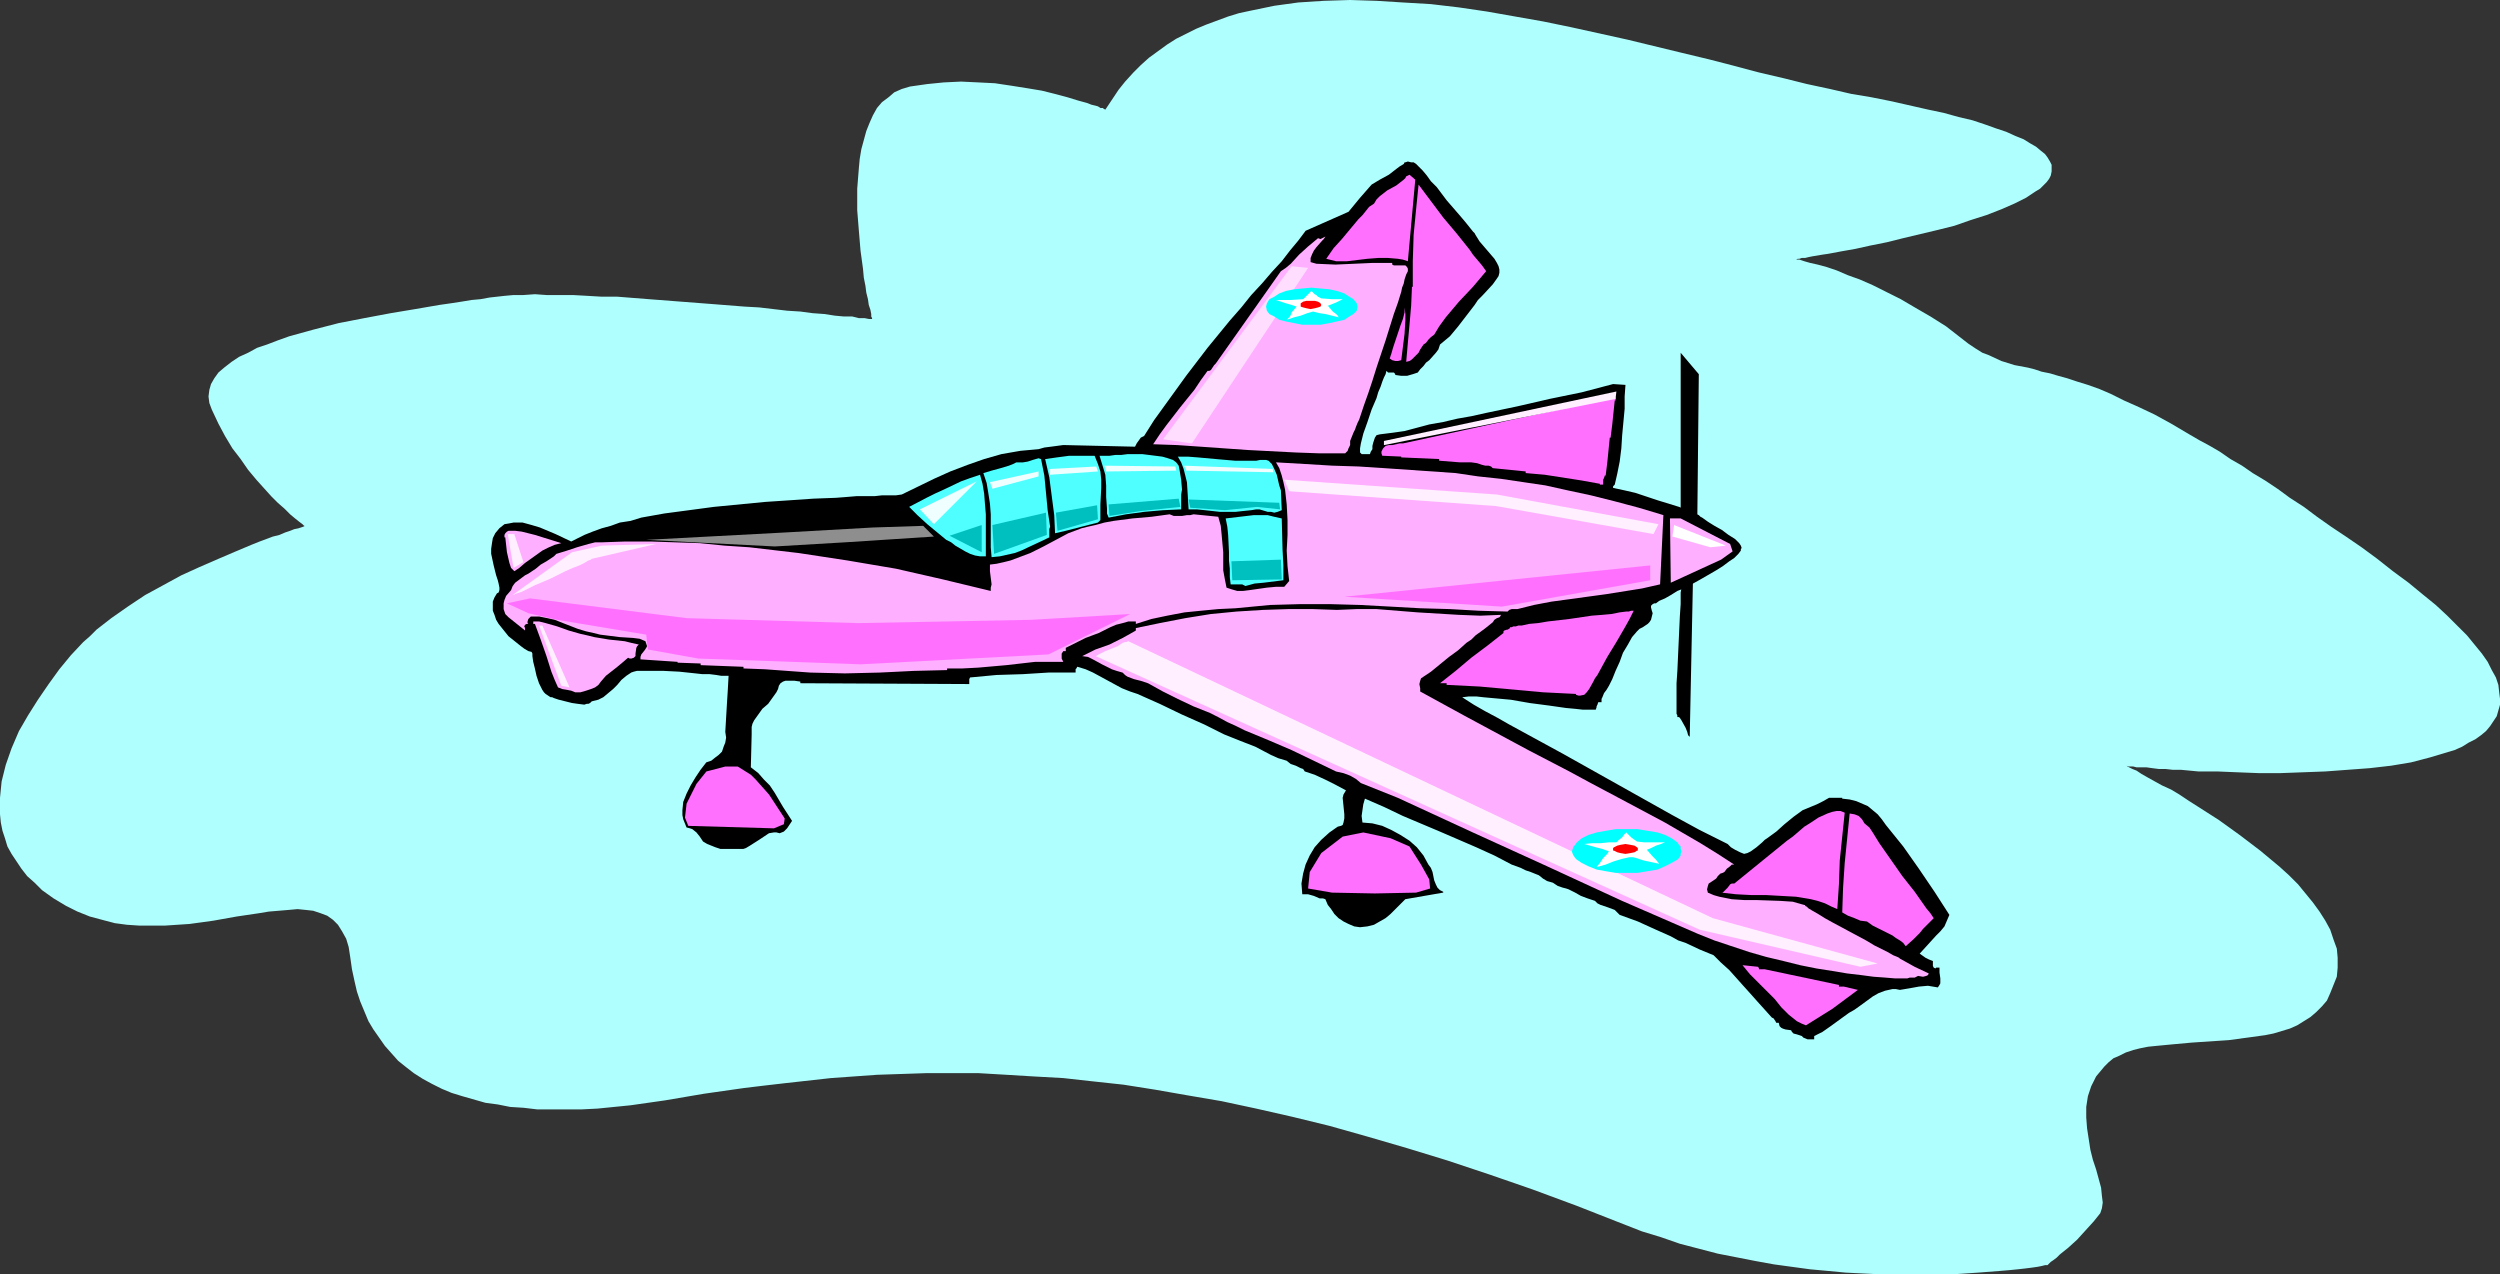 <?xml version="1.0" encoding="UTF-8" standalone="no"?>
<svg
   version="1.0"
   width="129.681mm"
   height="66.098mm"
   id="svg57"
   sodipodi:docname="Plane 217.wmf"
   xmlns:inkscape="http://www.inkscape.org/namespaces/inkscape"
   xmlns:sodipodi="http://sodipodi.sourceforge.net/DTD/sodipodi-0.dtd"
   xmlns="http://www.w3.org/2000/svg"
   xmlns:svg="http://www.w3.org/2000/svg">
  <rect width="100%" height="100%" fill="#333333" stroke="none"/>
  <sodipodi:namedview
     id="namedview57"
     pagecolor="#ffffff"
     bordercolor="#000000"
     borderopacity="0.25"
     inkscape:showpageshadow="2"
     inkscape:pageopacity="0.0"
     inkscape:pagecheckerboard="0"
     inkscape:deskcolor="#d1d1d1"
     inkscape:document-units="mm" />
  <defs
     id="defs1">
    <pattern
       id="WMFhbasepattern"
       patternUnits="userSpaceOnUse"
       width="6"
       height="6"
       x="0"
       y="0" />
  </defs>
  <path
     style="fill:#afffff;fill-opacity:1;fill-rule:evenodd;stroke:none"
     d="m 170.973,62.535 h -0.162 -0.485 l -0.808,-0.162 h -1.131 l -1.293,-0.323 h -1.616 l -1.778,-0.162 -2.101,-0.323 -2.262,-0.162 -2.424,-0.323 -2.586,-0.162 -2.747,-0.323 -2.747,-0.323 -2.909,-0.162 -6.141,-0.485 -12.605,-0.97 -6.141,-0.485 h -3.07 l -2.747,-0.162 -2.909,-0.162 h -2.586 -2.586 l -2.262,-0.162 -2.262,0.162 h -1.939 l -1.778,0.162 -1.454,0.162 -1.454,0.162 -1.778,0.323 -1.778,0.162 -1.939,0.323 -2.101,0.323 -2.262,0.323 -4.686,0.808 -4.848,0.808 -5.171,0.97 -5.01,0.97 -5.01,1.293 -4.686,1.293 -2.262,0.808 -2.101,0.808 -1.939,0.646 -1.778,0.97 -1.778,0.808 -1.454,0.97 -1.454,1.131 -1.131,0.97 -0.808,1.131 -0.646,1.131 -0.323,1.131 -0.162,1.293 0.162,1.293 0.485,1.293 1.293,2.747 1.293,2.424 1.454,2.424 1.616,2.101 1.454,2.101 1.616,1.939 1.454,1.616 1.454,1.616 1.293,1.293 1.293,1.131 1.131,1.131 0.97,0.808 0.808,0.646 0.646,0.485 0.323,0.323 h 0.162 v 0 l -0.323,0.162 -0.485,0.162 -0.485,0.162 -0.808,0.162 -0.808,0.323 -0.97,0.323 -1.131,0.485 -1.293,0.323 -1.293,0.485 -1.293,0.485 -1.616,0.646 -3.07,1.293 -3.394,1.454 -3.717,1.616 -3.555,1.616 -3.555,1.939 -3.555,1.939 -3.394,2.262 -3.232,2.262 -2.909,2.262 -1.293,1.293 -1.293,1.131 -2.424,2.585 -2.262,2.747 -2.101,2.909 -2.101,3.07 -1.939,3.07 -1.778,3.07 -1.454,3.393 -1.131,3.232 -0.808,3.232 -0.162,1.616 L 0,156.419 v 1.616 1.616 l 0.162,1.616 0.323,1.616 0.485,1.454 0.485,1.616 0.808,1.454 0.97,1.454 0.97,1.454 1.131,1.454 1.454,1.293 1.454,1.454 2.262,1.616 2.424,1.454 2.262,1.131 2.424,0.97 2.424,0.646 2.424,0.646 2.424,0.323 2.424,0.162 h 2.586 2.424 l 4.848,-0.323 4.686,-0.646 4.525,-0.808 4.363,-0.646 1.939,-0.323 1.939,-0.162 1.939,-0.162 1.778,-0.162 1.616,0.162 1.454,0.162 1.454,0.485 1.293,0.485 1.131,0.808 0.97,0.97 0.808,1.293 0.808,1.454 0.485,1.616 0.323,2.101 0.323,2.262 0.485,2.262 0.485,2.101 0.646,1.939 0.808,1.939 0.808,1.939 0.97,1.616 1.131,1.616 1.131,1.616 1.293,1.454 1.293,1.454 1.616,1.293 1.454,1.131 1.778,1.131 1.778,0.97 1.939,0.97 1.939,0.808 2.101,0.646 2.262,0.646 2.262,0.646 2.424,0.323 2.424,0.485 2.586,0.162 2.747,0.323 h 2.747 2.909 2.909 l 3.232,-0.162 3.232,-0.323 3.232,-0.323 3.394,-0.485 3.394,-0.485 7.595,-1.293 7.918,-1.131 4.04,-0.485 4.202,-0.485 4.363,-0.485 4.363,-0.485 4.525,-0.323 4.525,-0.323 4.848,-0.162 4.848,-0.162 h 5.01 5.171 l 5.494,0.323 5.333,0.323 5.818,0.323 5.818,0.646 5.979,0.646 6.141,0.97 6.464,1.131 6.626,1.131 6.787,1.454 7.11,1.616 7.272,1.777 7.434,2.101 7.757,2.262 7.918,2.424 8.242,2.747 8.403,2.909 8.726,3.232 4.525,1.778 4.525,1.777 3.717,1.454 3.717,1.131 3.717,1.293 3.717,0.97 3.717,0.97 7.434,1.454 3.555,0.646 3.555,0.485 3.555,0.485 3.555,0.323 3.394,0.323 3.232,0.162 3.394,0.162 h 3.07 5.979 2.747 2.747 l 2.424,-0.162 2.424,-0.162 2.101,-0.162 2.101,-0.162 1.939,-0.162 1.616,-0.162 1.454,-0.162 1.293,-0.162 1.131,-0.162 0.808,-0.162 0.646,-0.162 h 0.323 0.162 v 0 l 0.323,-0.323 0.323,-0.323 0.485,-0.323 0.646,-0.485 0.646,-0.646 1.616,-1.293 1.778,-1.616 1.616,-1.778 1.616,-1.777 0.646,-0.808 0.646,-0.808 0.162,-0.485 0.162,-0.485 0.162,-1.131 -0.162,-1.293 -0.162,-1.616 -0.485,-1.778 -0.485,-1.777 -0.646,-1.939 -0.485,-1.939 -0.323,-2.101 -0.323,-2.101 -0.162,-2.101 v -2.101 l 0.323,-2.101 0.646,-1.939 0.485,-0.97 0.485,-0.97 0.808,-0.97 0.808,-0.97 0.808,-0.808 0.97,-0.808 1.131,-0.485 1.293,-0.646 1.454,-0.485 1.293,-0.323 1.616,-0.323 1.616,-0.162 3.394,-0.323 3.555,-0.323 7.272,-0.485 3.555,-0.485 3.555,-0.485 1.616,-0.323 1.616,-0.485 1.616,-0.485 1.454,-0.646 1.293,-0.808 1.293,-0.808 1.131,-0.97 1.131,-1.131 0.97,-1.131 0.646,-1.454 0.646,-1.616 0.646,-1.616 0.162,-1.777 v -1.939 l -0.162,-1.777 -0.646,-1.777 -0.646,-1.939 -0.97,-1.777 -1.131,-1.778 -1.293,-1.777 -1.454,-1.777 -1.454,-1.778 -1.778,-1.777 -1.778,-1.616 -3.878,-3.232 -4.04,-3.07 -4.04,-2.909 -4.04,-2.585 -1.778,-1.131 -1.939,-1.293 -1.616,-0.97 -1.778,-0.808 -1.454,-0.808 -1.454,-0.808 -1.131,-0.646 -0.97,-0.646 -0.808,-0.323 -0.646,-0.323 -0.323,-0.162 -0.162,-0.162 v 0 l 0.323,0.162 h 0.485 0.485 l 0.646,0.162 h 0.97 0.97 l 1.131,0.162 1.293,0.162 h 1.293 l 1.454,0.162 h 1.616 l 3.394,0.323 h 3.717 l 3.878,0.162 4.202,0.162 h 4.363 l 4.363,-0.162 4.363,-0.162 4.363,-0.323 4.363,-0.323 4.202,-0.485 3.878,-0.646 3.717,-0.97 1.616,-0.485 1.616,-0.485 1.616,-0.485 1.454,-0.646 1.293,-0.808 1.293,-0.646 1.131,-0.808 0.97,-0.808 0.808,-0.97 0.646,-0.97 0.646,-0.97 0.323,-1.131 0.323,-1.131 v -1.131 l -0.162,-1.293 -0.162,-1.454 -0.485,-1.454 -0.808,-1.454 -0.808,-1.616 -1.131,-1.616 -1.454,-1.777 -1.454,-1.778 -1.778,-1.777 -2.101,-2.101 -2.262,-2.101 -2.586,-2.101 -2.747,-2.262 -3.07,-2.262 -3.07,-2.424 -3.07,-2.262 -3.07,-2.101 -2.909,-1.939 -2.747,-1.939 -2.586,-1.939 -2.747,-1.777 -2.424,-1.777 -2.424,-1.616 -2.424,-1.454 -2.101,-1.454 -2.262,-1.293 -2.101,-1.454 -1.939,-1.131 -2.101,-1.131 -1.939,-1.131 -3.555,-2.101 -3.232,-1.777 -3.07,-1.454 -2.909,-1.293 -2.586,-1.293 -2.262,-0.97 -2.262,-0.808 -2.101,-0.646 -1.939,-0.646 -1.778,-0.485 -1.616,-0.485 -1.616,-0.323 -1.454,-0.485 -1.293,-0.323 -2.586,-0.485 -2.586,-0.808 -2.424,-1.131 -1.293,-0.485 -1.293,-0.808 -1.454,-0.97 -1.454,-1.131 -2.909,-2.262 -3.07,-1.939 -3.07,-1.777 -2.747,-1.616 -2.909,-1.454 -2.586,-1.293 -2.586,-1.131 -2.262,-0.808 -2.262,-0.97 -1.939,-0.646 -1.778,-0.485 -1.454,-0.323 -1.131,-0.323 -0.97,-0.323 h -0.485 -0.162 v 0 0 l 0.323,-0.162 h 0.323 l 0.485,-0.162 h 0.646 l 0.646,-0.162 0.808,-0.162 0.97,-0.162 0.97,-0.162 1.131,-0.162 2.586,-0.485 2.747,-0.485 2.909,-0.646 3.232,-0.646 3.232,-0.808 6.787,-1.616 3.232,-0.808 3.232,-1.131 3.07,-0.97 2.909,-1.131 2.586,-1.131 2.262,-1.131 0.97,-0.646 0.97,-0.646 0.808,-0.485 0.646,-0.646 0.646,-0.646 0.485,-0.646 0.323,-0.646 0.162,-0.808 v -0.646 -0.646 l -0.323,-0.646 -0.485,-0.808 -0.485,-0.646 -0.808,-0.646 -0.97,-0.808 -1.131,-0.646 -1.293,-0.808 -1.616,-0.646 -1.778,-0.808 -1.939,-0.646 -2.262,-0.808 -2.424,-0.808 -2.747,-0.646 -2.909,-0.808 -3.07,-0.646 -3.555,-0.808 -3.555,-0.808 -4.04,-0.808 -3.878,-0.646 -4.202,-0.97 -4.525,-0.97 -4.525,-1.131 -4.848,-1.131 -2.424,-0.646 -2.424,-0.646 -5.01,-1.293 L 329.664,10.342 318.998,7.756 308.009,5.332 302.515,4.201 297.02,3.232 291.526,2.262 286.032,1.454 280.537,0.808 275.043,0.485 269.872,0.162 264.7,0 l -5.171,0.162 -5.01,0.323 -4.686,0.646 -4.686,0.97 -2.262,0.485 -2.101,0.646 -4.363,1.616 -1.939,0.808 -1.939,0.97 -1.939,0.97 -1.778,1.131 -1.778,1.293 -1.778,1.293 -1.616,1.454 -1.454,1.454 -1.616,1.777 -1.293,1.616 -1.293,1.939 -1.293,1.939 v 0 l -0.323,-0.162 -0.162,-0.162 h -0.485 l -0.485,-0.323 -0.646,-0.162 -0.646,-0.162 -0.808,-0.323 -1.778,-0.485 -2.101,-0.646 -2.424,-0.646 -2.586,-0.646 -2.909,-0.485 -3.07,-0.485 -3.232,-0.485 -3.232,-0.162 -3.394,-0.162 -3.394,0.162 -3.232,0.323 -3.394,0.485 -1.616,0.485 -1.454,0.646 -1.131,0.97 -1.293,0.97 -0.97,1.131 -0.808,1.454 -0.646,1.454 -0.646,1.616 -0.485,1.777 -0.485,1.777 -0.323,1.939 -0.162,1.777 -0.323,4.04 v 4.201 l 0.323,4.04 0.323,3.878 0.485,3.555 0.162,1.777 0.323,1.616 0.162,1.293 0.323,1.293 0.162,1.131 0.323,0.97 0.162,0.808 v 0.485 l 0.162,0.323 z"
     id="path1" />
  <path
     style="fill:#000000;fill-opacity:1;fill-rule:evenodd;stroke:none"
     d="m 98.899,102.771 0.97,-0.162 0.808,-0.162 h 1.778 l 1.778,0.485 1.616,0.485 3.07,1.293 3.07,1.454 1.293,-0.646 1.293,-0.646 1.616,-0.646 1.778,-0.646 1.778,-0.485 1.778,-0.646 2.101,-0.323 2.101,-0.646 4.525,-0.808 4.848,-0.646 4.848,-0.646 5.01,-0.485 5.01,-0.485 4.848,-0.323 4.686,-0.323 4.363,-0.162 2.101,-0.162 1.939,-0.162 h 1.778 1.778 l 1.454,-0.162 h 1.454 1.293 l 1.131,-0.162 6.302,-3.07 3.232,-1.454 3.394,-1.293 3.232,-1.131 3.394,-0.97 3.717,-0.646 3.555,-0.323 1.131,-0.323 1.293,-0.162 2.424,-0.323 14.059,0.323 0.323,-0.646 0.808,-1.131 0.646,-0.323 1.939,-3.07 2.101,-2.909 4.202,-5.817 4.202,-5.494 4.363,-5.332 2.262,-2.585 1.939,-2.424 2.101,-2.262 1.939,-2.262 1.939,-2.101 1.616,-2.101 1.616,-1.939 1.454,-1.939 8.403,-3.717 2.262,-2.747 2.262,-2.585 1.616,-0.97 1.778,-0.97 1.454,-1.131 0.646,-0.485 0.808,-0.485 0.162,-0.323 h 0.162 l 0.485,-0.162 0.646,0.162 h 0.485 l 0.485,0.323 0.485,0.485 0.808,0.808 0.808,0.97 0.808,1.131 1.131,1.131 1.939,2.585 2.101,2.424 0.97,1.131 0.808,0.97 0.646,0.808 0.646,0.808 0.162,0.162 0.162,0.162 0.162,0.323 0.808,1.293 0.97,1.131 1.939,2.262 0.485,0.808 0.323,0.646 0.162,0.646 v 0.646 l -0.162,0.646 -0.323,0.485 -0.808,1.131 -1.939,2.101 -0.97,0.97 -0.646,0.97 -1.616,2.101 -1.616,2.101 -1.616,1.939 -0.97,0.808 -0.97,0.808 -0.323,0.97 -0.485,0.646 -1.293,1.454 -0.646,0.485 -0.485,0.646 -0.646,0.646 -0.485,0.646 -0.97,0.323 -1.131,0.323 h -1.131 l -1.131,-0.162 -0.162,-0.323 -0.162,-0.162 h -0.646 -0.485 l -0.162,-0.162 -0.162,-0.162 -0.162,0.646 -0.323,0.646 -0.323,0.808 -0.323,0.97 -0.485,1.131 -0.323,1.131 -0.97,2.262 -0.808,2.424 -0.808,2.262 -0.485,1.939 -0.162,0.97 v 0.808 l 0.162,0.162 0.162,0.162 h 0.485 0.485 0.646 l 0.162,-0.485 0.323,-0.485 v -0.646 l 0.162,-0.646 0.162,-0.485 0.162,-0.485 0.323,-0.485 0.646,-0.162 1.293,-0.162 1.293,-0.162 2.262,-0.323 2.424,-0.646 2.424,-0.646 2.747,-0.485 2.747,-0.646 2.747,-0.485 2.909,-0.646 6.141,-1.293 6.302,-1.454 6.302,-1.293 6.141,-1.616 2.424,0.162 -0.162,2.262 v 2.424 l -0.485,5.171 -0.162,2.585 -0.323,2.585 -0.485,2.424 -0.485,2.101 -0.162,0.162 -0.162,0.162 v 0.323 l 2.262,0.485 2.101,0.485 4.363,1.454 4.202,1.293 1.939,0.808 1.939,0.808 0.323,0.323 0.323,0.162 1.131,0.808 1.293,0.808 1.454,0.808 1.293,0.97 1.293,0.808 0.808,0.808 0.323,0.485 0.162,0.485 -0.162,0.162 v 0.323 l -0.485,0.646 -0.808,0.808 -0.97,0.646 -1.293,0.97 -1.293,0.808 -3.07,1.777 -2.909,1.616 -1.616,0.646 -1.293,0.808 -1.131,0.646 -1.131,0.485 -0.646,0.485 h -0.323 l -0.323,0.162 -0.323,0.323 v 0.323 l 0.162,0.646 0.162,0.485 -0.162,0.646 -0.162,0.646 -0.323,0.485 -0.323,0.323 -0.485,0.323 -0.485,0.323 -0.646,0.323 -0.485,0.485 -0.97,1.131 -0.808,1.454 -0.97,1.616 -0.646,1.777 -0.808,1.778 -0.646,1.616 -0.646,1.293 -0.485,0.808 -0.485,0.646 -0.323,0.808 -0.162,0.323 v 0.646 h -0.323 -0.323 l -0.162,0.485 -0.162,0.323 v 0.162 l -0.162,0.485 h -1.131 -1.454 l -1.454,-0.162 -1.778,-0.162 -3.394,-0.485 -3.717,-0.485 -3.717,-0.646 -3.555,-0.323 -1.778,-0.162 -1.454,-0.162 h -1.454 l -1.293,0.162 2.262,1.454 2.262,1.293 2.424,1.293 2.262,1.293 10.666,5.817 10.666,5.979 10.666,5.979 5.333,2.909 5.494,2.747 0.646,0.646 0.808,0.485 0.97,0.485 0.808,0.323 0.646,-0.162 0.646,-0.323 1.131,-0.808 1.131,-0.97 0.485,-0.485 0.485,-0.323 1.778,-1.293 1.616,-1.454 1.778,-1.454 1.778,-1.293 2.747,-1.131 1.293,-0.646 1.131,-0.646 h 2.586 v 0.162 l 1.454,0.162 1.293,0.323 1.131,0.485 1.131,0.485 0.97,0.808 0.97,0.808 0.808,0.97 0.808,1.131 3.394,4.201 3.07,4.363 3.07,4.525 2.909,4.525 -0.485,1.131 -0.485,1.131 -0.808,0.97 -0.808,0.808 -1.616,1.778 -1.616,1.777 1.131,0.808 0.646,0.323 0.808,0.323 v 0.485 0.485 l 0.162,0.323 0.323,0.162 0.162,-0.162 h 0.646 v 0.97 l 0.162,1.131 v 0.97 l -0.162,0.323 -0.323,0.485 -0.97,-0.162 -0.97,-0.162 -1.778,0.162 -1.778,0.323 -1.939,0.323 -0.808,-0.162 h -0.646 l -1.454,0.323 -1.293,0.485 -1.131,0.646 -2.424,1.777 -1.131,0.808 -1.131,0.646 -1.778,1.293 -1.778,1.293 -1.616,1.131 -1.616,0.808 v 0.646 h -0.646 -0.646 l -0.808,-0.323 -0.323,-0.323 -0.485,-0.162 -0.485,-0.162 -0.646,-0.162 -0.323,-0.323 -0.162,-0.323 -1.131,-0.162 -0.485,-0.162 -0.323,-0.162 -0.323,-0.323 -0.162,-0.646 h -0.323 -0.162 l -0.162,-0.323 -0.323,-0.485 -0.162,-0.162 h -0.162 l -2.909,-3.232 -1.293,-1.454 -1.454,-1.616 -2.747,-3.07 -1.616,-1.454 -1.454,-1.454 -2.747,-1.131 -2.747,-1.293 -1.454,-0.485 -1.454,-0.808 -2.909,-1.293 -1.778,-0.808 -1.778,-0.808 -3.555,-1.293 -0.485,-0.485 -0.485,-0.485 -1.293,-0.485 -1.454,-0.485 -0.646,-0.323 -0.485,-0.485 -1.454,-0.485 -1.293,-0.485 -1.131,-0.646 -1.293,-0.646 -0.485,-0.162 -0.646,-0.162 -0.97,-0.323 -0.97,-0.646 -1.131,-0.323 -0.808,-0.485 -0.808,-0.646 -1.616,-0.646 -0.97,-0.323 -0.97,-0.485 -1.778,-0.646 -3.394,-1.778 -3.555,-1.616 -7.11,-3.07 -7.272,-3.07 -3.717,-1.777 -3.717,-1.616 -0.323,1.131 -0.162,1.131 -0.162,1.131 0.162,1.293 1.939,0.162 1.939,0.485 1.778,0.808 1.778,0.97 1.778,1.131 1.454,1.293 1.293,1.616 0.97,1.778 0.485,0.646 0.323,0.808 0.323,1.616 0.323,0.808 0.323,0.646 0.485,0.485 0.646,0.323 v 0.162 l -7.434,1.293 -1.939,1.939 -0.97,0.97 -0.97,0.808 -1.131,0.646 -1.131,0.646 -1.293,0.323 -1.454,0.162 -1.131,-0.162 -1.131,-0.485 -0.97,-0.485 -0.97,-0.646 -0.808,-0.808 -0.646,-0.97 -0.646,-0.808 -0.485,-1.131 -0.485,-0.162 h -0.646 l -1.131,-0.485 -1.131,-0.323 h -0.485 -0.646 l -0.162,-2.101 0.323,-1.939 0.485,-1.777 0.808,-1.778 0.97,-1.616 1.293,-1.454 1.616,-1.454 1.616,-1.131 0.646,-0.162 0.323,-0.162 0.162,-0.485 0.162,-0.808 v -0.808 l -0.162,-1.616 -0.162,-1.616 0.162,-0.646 0.485,-0.808 -2.101,-1.131 -1.939,-0.97 -2.101,-0.97 -1.939,-0.646 -0.323,-0.485 -0.485,-0.162 -0.97,-0.485 -0.97,-0.323 -0.808,-0.646 -1.616,-0.485 -1.454,-0.646 -3.07,-1.616 -2.909,-1.131 -1.616,-0.646 -1.616,-0.646 -1.939,-0.97 -1.939,-0.97 -4.363,-1.939 -4.363,-2.101 -4.363,-1.939 -1.454,-0.485 -1.616,-0.646 -5.656,-3.07 -1.454,-0.646 -1.616,-0.485 -0.162,0.323 -0.162,0.162 v 0.646 h -5.171 l -5.171,0.323 -5.171,0.162 -5.171,0.485 -0.162,0.323 v 0.323 0.323 0.323 l -33.128,-0.162 v -0.323 l -1.131,-0.162 h -1.293 -0.485 l -0.485,0.162 -0.485,0.323 -0.323,0.485 -0.162,0.646 -0.323,0.646 -0.808,1.131 -0.808,1.131 -1.131,0.97 -0.808,1.131 -0.808,1.131 -0.323,0.646 -0.162,0.646 v 0.646 0.808 l -0.162,6.464 1.454,1.131 1.131,1.293 1.131,1.131 0.97,1.454 1.616,2.747 1.778,2.747 -0.97,1.454 -0.646,0.646 -0.808,0.323 -0.646,-0.162 h -0.485 l -0.97,0.162 -0.97,0.646 -0.97,0.646 -1.778,1.131 -0.808,0.485 -0.485,0.162 h -0.646 -1.939 -1.939 l -0.97,-0.323 -0.808,-0.323 -0.808,-0.323 -0.808,-0.485 -0.646,-0.97 -0.646,-0.808 -0.808,-0.646 -0.485,-0.162 -0.646,-0.162 -0.323,-0.808 -0.323,-0.808 -0.162,-0.808 v -0.97 l 0.162,-1.616 0.646,-1.616 0.808,-1.616 0.97,-1.616 0.97,-1.454 1.131,-1.454 0.97,-0.323 0.808,-0.646 0.646,-0.485 0.646,-0.646 0.323,-0.97 0.323,-0.808 0.162,-0.97 -0.162,-1.131 0.323,-5.494 0.162,-2.585 0.162,-2.909 h -0.646 -0.808 l -0.97,-0.162 -1.293,-0.162 h -1.454 l -1.454,-0.162 -3.07,-0.323 -3.232,-0.162 h -1.454 -2.586 -0.97 l -0.646,0.162 -0.485,0.162 -0.97,0.646 -0.97,0.808 -0.808,0.97 -0.808,0.808 -0.97,0.808 -0.97,0.808 -0.97,0.485 -1.293,0.323 -0.323,0.323 -0.323,0.162 h -0.323 l -0.485,0.162 -1.293,-0.162 -1.131,-0.162 -1.293,-0.323 -1.293,-0.323 -0.97,-0.323 -0.323,-0.162 h -0.323 l -0.485,-0.323 -0.485,-0.323 -0.323,-0.323 -0.323,-0.485 -0.646,-1.293 -0.485,-1.454 -0.323,-1.454 -0.323,-1.293 -0.162,-1.131 v -0.485 l -0.162,-0.323 -0.646,-0.162 -0.808,-0.485 -0.646,-0.485 -0.808,-0.646 -1.616,-1.293 -1.293,-1.616 -0.646,-0.808 -0.485,-0.808 -0.323,-0.97 -0.323,-0.808 v -0.97 -0.808 l 0.323,-0.808 0.485,-0.808 0.323,-0.162 0.162,-0.485 v -0.485 l -0.162,-0.808 -0.162,-0.646 -0.323,-0.97 -0.485,-1.939 -0.485,-2.262 v -0.97 l 0.162,-1.131 0.162,-0.97 0.485,-0.97 0.808,-0.97 z"
     id="path2" />
  <path
     style="fill:#ffafff;fill-opacity:1;fill-rule:evenodd;stroke:none"
     d="m 99.707,104.064 h 1.293 l 1.293,0.162 2.586,0.646 2.586,0.808 2.586,0.808 -1.293,0.323 -1.131,0.485 -1.293,0.646 -1.131,0.808 -2.262,1.616 -1.131,0.97 -0.97,0.646 -0.646,-0.646 -0.323,-0.97 -0.485,-2.101 -0.323,-2.909 h -0.162 v -0.485 l 0.162,-0.323 0.323,-0.323 z"
     id="path3" />
  <path
     style="fill:#ffafff;fill-opacity:1;fill-rule:evenodd;stroke:none"
     d="m 100.192,115.699 0.323,-0.808 0.485,-0.646 1.293,-0.97 0.646,-0.485 0.646,-0.323 1.454,-0.97 0.97,-0.808 1.131,-0.646 0.97,-0.646 0.485,-0.323 0.485,-0.485 2.101,-0.646 1.939,-0.646 2.262,-0.646 1.293,-0.323 h 1.293 l 4.686,-0.162 h 4.848 l 4.848,0.162 4.848,0.162 4.848,0.485 4.848,0.323 9.696,1.131 9.534,1.454 9.534,1.616 9.211,2.101 9.373,2.262 v -0.646 l 0.162,-0.646 -0.323,-2.585 v -1.293 l 1.293,-0.162 1.454,-0.323 1.293,-0.323 1.293,-0.485 2.586,-0.97 2.586,-1.293 2.424,-1.293 2.424,-1.293 2.586,-0.97 1.293,-0.323 1.454,-0.323 1.778,-0.485 1.778,-0.323 3.717,-0.485 3.717,-0.323 3.555,-0.485 0.808,0.323 h 0.485 1.131 l 0.97,-0.162 h 0.646 l 0.646,-0.162 4.848,0.485 0.485,1.777 0.162,1.616 0.323,3.555 v 3.555 l 0.323,1.777 0.323,1.616 0.97,0.323 1.131,0.323 h 1.131 l 1.293,-0.162 3.394,-0.485 1.778,-0.162 h 1.616 l 0.97,-1.131 -0.323,-2.909 -0.162,-3.07 0.162,-3.07 v -2.909 l -0.162,-3.07 -0.323,-2.909 -0.323,-1.454 -0.323,-1.293 -0.485,-1.454 -0.646,-1.131 5.656,0.323 5.333,0.323 5.171,0.162 5.01,0.323 4.686,0.323 4.686,0.323 4.686,0.323 4.363,0.646 4.525,0.485 4.363,0.646 4.363,0.646 4.363,0.97 4.525,0.97 4.525,1.131 4.848,1.293 4.848,1.454 -0.646,13.574 -3.555,0.808 -7.11,1.131 -3.555,0.485 -7.11,0.97 -3.394,0.646 -3.232,0.808 h -0.485 -0.646 l -0.485,0.162 -0.162,0.162 -0.162,0.162 -5.656,-0.162 -5.656,-0.323 -5.818,-0.162 -5.818,-0.323 -5.979,-0.323 -5.818,-0.162 h -5.979 l -5.818,0.162 -3.394,0.323 -3.394,0.323 -3.394,0.162 -3.394,0.323 -3.232,0.323 -3.394,0.646 -3.07,0.646 -3.07,0.97 v -0.485 h -1.454 l -1.131,0.323 -1.293,0.323 -1.131,0.485 -2.262,1.131 -1.293,0.485 -1.293,0.485 -3.878,1.939 v 0.646 h -0.485 l -0.323,0.485 v 0.485 0.485 l 0.323,0.646 h 0.485 -2.909 -3.07 l -5.656,0.646 -5.494,0.485 -3.07,0.162 h -3.07 v 0.323 l -6.626,0.162 -3.232,0.162 -3.394,0.162 -6.787,0.162 -6.787,-0.162 v 0 l -8.888,-0.646 v 0 l -4.202,-0.162 v -0.323 l -8.403,-0.323 v -0.323 l -4.525,-0.162 v -0.162 l -7.272,-0.485 v -0.485 l 0.162,-0.485 0.646,-0.808 0.323,-0.485 0.162,-0.323 -0.162,-0.485 -0.162,-0.485 -1.131,-0.485 -1.293,-0.162 -2.586,-0.162 -2.586,-0.323 -1.293,-0.162 -1.293,-0.323 -1.454,-0.323 -1.616,-0.485 -2.909,-1.131 -1.616,-0.646 -1.454,-0.323 -1.616,-0.323 h -1.616 l -0.485,0.485 -0.162,0.485 v 0.323 l 0.162,0.162 h -0.323 l -0.323,0.162 -0.162,0.323 0.162,0.323 v 0.485 0 l -0.808,-0.646 -0.808,-0.646 -1.616,-1.293 -0.646,-0.646 -0.162,-0.485 -0.162,-0.485 v -0.646 -0.485 l 0.162,-0.646 0.323,-0.808 z"
     id="path4" />
  <path
     style="fill:#ffafff;fill-opacity:1;fill-rule:evenodd;stroke:none"
     d="m 104.555,121.839 h 1.131 l 1.293,0.323 2.262,0.646 2.262,0.808 2.262,0.646 1.454,0.323 1.293,0.323 2.909,0.485 3.07,0.323 1.293,0.323 1.454,0.323 -0.323,0.323 -0.162,0.323 -0.162,1.131 v 0.485 l -0.323,0.323 -0.485,0.162 h -0.323 l -0.323,-0.162 -1.131,0.97 -0.97,0.808 -2.262,1.777 -0.97,1.131 -0.485,0.646 -0.646,0.485 -0.808,0.323 -0.97,0.323 -1.131,0.323 h -0.97 l -0.808,-0.323 -0.808,-0.162 -0.97,-0.162 -0.808,-0.323 -0.646,-1.454 -0.646,-1.616 -0.97,-3.07 -1.131,-3.232 -1.131,-3.07 h -0.323 z"
     id="path5" />
  <path
     style="fill:#000000;fill-opacity:1;fill-rule:evenodd;stroke:none"
     d="m 136.552,101.963 0.485,-0.162 0.646,-0.323 1.454,-0.162 h 1.616 l 1.454,-0.162 6.464,-0.646 6.464,-0.485 6.787,-0.323 6.787,0.162 0.97,-0.162 0.97,-0.162 2.101,-0.162 2.101,0.162 2.101,-0.162 3.555,3.393 1.778,1.616 1.939,1.616 2.101,1.293 2.101,1.293 2.101,1.131 2.101,0.97 0.323,0.808 0.323,1.131 0.162,0.97 0.162,0.485 -0.162,0.646 -4.202,-1.131 -4.363,-1.131 -4.363,-0.97 -4.363,-0.97 -9.05,-1.616 -9.05,-1.293 -9.05,-0.97 -9.211,-0.646 -9.05,-0.485 -9.211,-0.162 3.717,-0.808 3.717,-0.808 3.878,-0.808 z"
     id="path6" />
  <path
     style="fill:#000000;fill-opacity:1;fill-rule:evenodd;stroke:none"
     d="m 142.369,148.34 0.485,-3.555 0.485,-3.555 0.162,-3.717 v -3.717 l 0.323,-0.485 0.485,-0.162 0.646,-0.162 h 1.293 0.646 1.293 v 0.323 l 4.202,0.162 -0.485,1.131 -0.808,1.131 -1.616,1.939 -1.616,1.939 -0.646,1.131 -0.485,1.131 -0.323,2.262 -0.323,2.262 v 2.262 l 0.162,2.262 1.293,0.97 1.131,1.131 1.131,1.293 0.97,1.131 1.778,2.585 1.454,2.747 v 0.485 l -0.485,0.646 -0.323,0.485 -0.646,0.162 -2.101,0.162 -2.101,-0.162 -4.04,-0.162 -4.04,-0.323 -2.101,-0.162 -2.262,0.162 -0.323,-0.162 h -0.162 l -0.323,-0.485 v -0.162 l -0.162,-0.323 -0.162,-0.323 0.162,-1.939 0.323,-1.939 0.646,-1.777 0.808,-1.777 0.97,-1.616 1.454,-1.293 1.454,-1.131 0.808,-0.485 z"
     id="path7" />
  <path
     style="fill:#4fffff;fill-opacity:1;fill-rule:evenodd;stroke:none"
     d="m 192.142,93.076 0.485,1.777 0.323,1.939 0.162,2.101 0.162,1.939 v 4.04 4.201 h -1.131 l -0.97,-0.162 -0.97,-0.323 -0.97,-0.485 -1.939,-1.131 -0.808,-0.646 -0.97,-0.485 -3.717,-3.07 -1.939,-1.777 -1.616,-1.616 3.394,-1.777 1.616,-0.808 1.778,-0.808 3.394,-1.616 1.778,-0.646 z"
     id="path8" />
  <path
     style="fill:#4fffff;fill-opacity:1;fill-rule:evenodd;stroke:none"
     d="m 199.253,90.652 h 1.293 l 0.97,-0.162 0.97,-0.323 1.131,-0.323 0.485,0.162 0.646,3.232 0.323,3.393 0.323,3.393 0.485,3.232 -0.162,0.485 v 0.485 0.646 0.485 l -2.747,1.293 -2.747,1.293 -1.293,0.485 -1.454,0.323 -1.454,0.323 -1.616,0.162 -0.162,-1.939 v -2.101 -4.363 l -0.162,-2.101 -0.323,-2.101 -0.323,-1.939 -0.646,-1.939 1.616,-0.485 1.778,-0.485 1.616,-0.485 0.808,-0.323 z"
     id="path9" />
  <path
     style="fill:#4fffff;fill-opacity:1;fill-rule:evenodd;stroke:none"
     d="m 214.605,89.359 0.646,1.616 0.485,1.454 0.162,1.616 v 1.616 l -0.162,3.232 v 3.07 l -0.485,0.485 -1.939,0.485 -4.363,1.131 -2.101,0.485 -0.162,-3.555 -0.485,-3.717 -0.485,-3.717 -0.808,-3.555 2.262,-0.323 2.424,-0.323 z"
     id="path10" />
  <path
     style="fill:#ffafff;fill-opacity:1;fill-rule:evenodd;stroke:none"
     d="m 222.685,123.617 v -0.485 l 4.686,-0.97 5.01,-0.97 5.01,-0.808 5.01,-0.485 5.171,-0.323 5.01,-0.162 h 4.848 l 4.686,0.162 3.878,-0.162 h 3.878 l 4.04,0.323 4.04,0.323 8.08,0.485 4.202,0.162 4.04,-0.162 -0.162,0.323 -0.162,0.162 -0.485,0.162 -0.485,0.323 -0.323,0.485 -1.616,1.293 -1.778,1.293 -0.808,0.808 -0.97,0.646 -1.616,1.454 -1.778,1.293 -3.555,2.909 -1.939,1.293 -0.162,0.485 -0.162,0.646 0.162,0.808 v 0.646 l 8.565,4.686 8.403,4.525 4.202,2.262 4.04,2.101 4.04,2.101 3.878,2.101 7.595,4.04 7.272,3.878 6.949,4.04 3.394,2.101 3.232,2.101 h -0.485 l -0.323,0.323 -0.646,0.485 -0.485,0.646 -0.323,0.162 -0.485,0.162 -0.485,0.485 -0.323,0.485 -0.485,0.323 -0.485,0.323 -0.485,0.323 -0.162,0.485 -0.162,0.646 0.162,0.646 1.131,0.485 1.131,0.323 2.424,0.485 2.424,0.162 h 2.424 l 4.686,0.162 2.424,0.162 2.262,0.646 h 0.162 v 0.162 l 0.323,0.162 0.323,0.323 0.808,0.485 1.131,0.646 1.293,0.808 1.454,0.808 6.626,3.555 1.616,0.97 1.293,0.646 1.293,0.646 1.131,0.646 0.808,0.323 0.323,0.162 0.162,0.162 2.909,1.616 2.747,1.293 -0.162,0.323 -0.323,0.162 -0.646,0.162 -0.97,-0.162 -0.323,0.162 -0.323,0.162 h -0.485 -0.485 l -0.485,0.162 h -2.424 l -1.939,-0.162 -2.262,-0.162 -2.424,-0.323 -2.747,-0.323 -2.909,-0.485 -3.07,-0.485 -3.232,-0.646 -3.232,-0.808 -3.394,-0.808 -3.394,-0.97 -3.394,-1.131 -3.394,-1.131 -3.232,-1.293 -14.867,-6.464 -14.706,-6.787 -14.544,-6.625 -14.706,-6.787 -7.272,-2.909 -0.97,-0.808 -1.131,-0.646 -1.293,-0.485 -1.454,-0.323 -8.726,-4.201 -4.525,-1.939 -4.686,-1.939 -1.616,-0.808 -1.778,-0.808 -1.778,-0.97 -1.616,-0.808 -3.232,-1.293 -3.07,-1.454 -2.909,-1.454 -2.909,-1.616 -1.454,-0.485 -1.293,-0.323 -1.293,-0.485 -0.485,-0.323 -0.485,-0.485 -1.131,-0.323 -0.97,-0.323 -1.939,-0.97 -1.778,-0.97 -0.97,-0.485 -1.131,-0.162 2.586,-1.293 2.747,-0.97 2.586,-1.293 1.454,-0.808 z"
     id="path11" />
  <path
     style="fill:#4fffff;fill-opacity:1;fill-rule:evenodd;stroke:none"
     d="m 231.249,92.106 0.323,1.939 0.162,1.939 -0.162,0.97 v 0.97 1.939 l -3.555,0.162 -3.717,0.323 -3.555,0.485 -3.394,0.646 -0.323,-0.808 v -0.97 l -0.162,-2.262 v -2.262 l -0.162,-2.101 -1.131,-3.717 h 0.485 0.646 0.808 l 1.131,-0.162 h 1.131 l 1.293,-0.162 h 2.909 l 2.586,0.323 1.293,0.162 1.131,0.323 0.97,0.323 0.646,0.485 0.485,0.646 z"
     id="path12" />
  <path
     style="fill:#ffafff;fill-opacity:1;fill-rule:evenodd;stroke:none"
     d="m 236.744,72.716 h 0.323 l 0.323,-0.162 0.323,-0.485 0.323,-0.485 0.323,-0.323 12.766,-18.098 0.97,-0.646 0.97,-0.808 1.616,-1.777 1.778,-1.616 0.97,-0.808 0.97,-0.808 0.485,0.162 0.646,-0.323 0.323,-0.162 -0.323,0.485 -0.323,0.323 -1.131,1.293 -0.485,0.646 -0.323,0.646 -0.323,0.808 v 0.808 l 1.131,0.323 3.717,0.162 3.717,-0.162 3.555,-0.162 h 3.878 v 0.162 0.162 l 0.323,0.162 h 0.646 0.485 0.646 0.485 l 0.323,0.323 0.162,0.323 v 0.485 0 l -0.162,0.323 -0.162,0.323 -0.162,0.485 -0.162,0.485 -0.162,0.808 -0.323,0.808 -0.162,0.808 -0.646,2.101 -0.808,2.262 -0.808,2.585 -0.808,2.585 -1.778,5.332 -0.808,2.585 -0.808,2.424 -0.808,2.262 -0.646,1.939 -0.323,0.97 -0.323,0.646 -0.323,0.808 -0.162,0.485 -0.323,0.646 -0.323,0.808 -0.323,0.808 v 0.808 l -0.323,0.646 -0.162,0.485 -0.485,0.485 h -0.323 -0.485 -4.363 l -4.525,-0.162 -9.373,-0.485 -9.211,-0.646 -4.686,-0.323 -4.686,-0.162 1.293,-1.939 1.293,-1.777 2.747,-3.555 2.747,-3.393 1.293,-1.939 z"
     id="path13" />
  <path
     style="fill:#4fffff;fill-opacity:1;fill-rule:evenodd;stroke:none"
     d="m 246.278,90.329 v 0 l 0.808,-0.162 h 0.646 0.485 l 0.485,0.162 0.323,0.323 0.323,0.323 0.485,0.97 0.485,1.131 0.485,2.101 0.323,0.97 0.162,3.878 -0.808,0.323 -0.646,0.162 -0.646,-0.162 h -0.646 l -1.616,-0.485 h -0.646 l -0.97,0.162 -1.616,0.162 -1.454,0.162 h -3.07 l -2.909,-0.323 -1.616,-0.162 h -1.616 l -0.162,-2.747 -0.162,-2.585 -0.323,-1.293 -0.323,-1.293 -0.485,-1.293 -0.646,-1.131 h 1.939 l 2.101,0.162 3.555,0.323 3.717,0.323 h 2.101 z"
     id="path14" />
  <path
     style="fill:#4fffff;fill-opacity:1;fill-rule:evenodd;stroke:none"
     d="m 251.288,101.64 0.162,6.14 0.162,3.07 v 2.909 l -3.878,0.485 -1.778,0.162 -1.778,0.485 -0.646,-0.323 h -0.646 -0.808 -0.808 l -0.162,-1.454 v -1.616 l -0.162,-1.616 v -1.616 l -0.162,-3.393 -0.162,-1.616 -0.323,-1.616 2.747,-0.323 2.747,-0.323 h 1.293 1.454 l 1.293,0.323 z"
     id="path15" />
  <path
     style="fill:#000000;fill-opacity:1;fill-rule:evenodd;stroke:none"
     d="m 262.923,163.045 0.323,-0.162 h 0.485 l 0.323,-0.162 0.162,-0.162 v -0.323 l 0.162,-6.948 h 0.808 l 0.646,0.323 0.485,0.162 0.162,0.323 0.162,0.485 v 0.485 1.131 l -0.323,1.131 -0.162,1.293 v 0.485 l 0.162,0.485 0.323,0.485 0.323,0.485 0.808,-0.162 0.808,0.162 1.778,0.323 1.778,0.485 1.616,0.646 1.454,0.97 1.131,1.131 1.131,1.131 0.97,1.293 0.97,1.454 0.485,1.454 0.646,1.616 0.323,1.616 -1.778,0.323 -1.778,0.162 -3.394,0.162 -3.717,0.162 -1.778,0.323 -1.778,0.323 -2.586,-0.323 -2.747,-0.323 -2.747,-0.323 -1.293,-0.485 -1.131,-0.323 0.162,-1.778 0.323,-1.777 0.485,-1.616 0.646,-1.454 0.97,-1.454 1.131,-1.293 1.454,-0.97 z"
     id="path16" />
  <path
     style="fill:#ff70ff;fill-opacity:1;fill-rule:evenodd;stroke:none"
     d="m 266.317,42.983 0.808,-0.808 0.646,-0.808 0.646,-0.808 0.97,-0.646 0.485,-0.808 0.646,-0.646 1.454,-1.131 1.778,-0.97 1.454,-1.131 0.323,-0.323 0.162,-0.323 0.323,-0.162 0.323,-0.162 1.131,0.97 -1.454,15.997 v 0 l -0.97,-0.323 -0.97,-0.162 -1.939,-0.162 h -1.939 l -2.101,0.162 -4.04,0.485 h -2.101 l -1.939,-0.485 1.454,-2.101 1.616,-1.777 1.616,-1.939 z"
     id="path17" />
  <path
     style="fill:#ff70ff;fill-opacity:1;fill-rule:evenodd;stroke:none"
     d="m 272.296,87.259 h 0.646 l 1.454,-0.323 h 0.646 l 20.846,-4.525 20.846,-4.525 v 0.646 h -0.162 l -0.485,4.686 v 0 l -0.323,2.585 h -0.162 l -0.485,4.848 v 0 l -0.323,2.585 h -0.162 l -0.162,0.485 -0.162,0.323 v 0.97 h -0.646 v -0.162 l -3.555,-0.646 -7.272,-1.131 -3.717,-0.323 v -0.323 l -6.464,-0.646 -0.323,-0.323 -0.485,-0.162 h -0.646 l -0.646,-0.162 -0.485,-0.162 -0.485,-0.162 -1.131,-0.162 h -1.131 -1.131 v 0 l -4.04,-0.323 v -0.323 l -7.434,-0.323 v -0.162 l -3.717,-0.162 -0.162,-0.485 v -0.323 l 0.323,-0.646 0.485,-0.485 z"
     id="path18" />
  <path
     style="fill:#ff70ff;fill-opacity:1;fill-rule:evenodd;stroke:none"
     d="m 275.366,60.273 0.162,1.293 v 1.293 l -0.162,2.585 -0.646,5.171 -0.646,0.162 h -0.485 l -0.646,-0.162 -0.485,-0.323 0.162,-0.485 0.162,-0.485 0.323,-1.131 0.485,-1.454 0.97,-2.909 0.485,-1.293 0.323,-1.293 v -0.485 z"
     id="path19" />
  <path
     style="fill:#ff70ff;fill-opacity:1;fill-rule:evenodd;stroke:none"
     d="m 276.82,56.233 h 0.162 v -5.009 l 0.162,-5.171 0.485,-5.009 0.485,-4.848 2.424,3.232 2.424,3.232 2.586,3.07 2.586,3.232 0.646,0.97 1.778,2.101 0.808,1.131 -2.586,3.07 -2.747,2.909 -2.586,3.07 -1.293,1.777 -0.97,1.616 -0.646,0.485 -0.485,0.485 -0.485,0.646 -0.485,0.323 -0.646,0.97 -0.323,0.646 -0.485,0.485 -0.323,0.323 -0.485,0.485 -0.485,0.323 -0.646,0.162 0.323,-3.717 0.323,-3.555 0.323,-3.717 z"
     id="path20" />
  <path
     style="fill:#ff70ff;fill-opacity:1;fill-rule:evenodd;stroke:none"
     d="m 294.758,124.101 v -0.323 l 0.162,-0.162 0.485,-0.162 h 0.162 l 0.485,-0.323 v -0.162 h 0.162 0.162 l 0.323,-0.162 h 0.485 l 0.485,-0.162 h 0.646 l 1.454,-0.323 1.778,-0.162 1.939,-0.323 4.202,-0.485 4.363,-0.646 2.101,-0.162 1.778,-0.162 1.616,-0.323 1.293,-0.162 h 0.485 l 0.485,-0.162 h 0.323 0.162 l -0.808,1.616 -0.808,1.454 -1.778,3.07 -1.778,2.909 -0.97,1.777 -0.97,1.778 -0.485,0.646 -0.323,0.646 -0.808,1.454 -0.485,0.646 -0.485,0.485 -0.808,0.162 h -0.323 l -0.485,-0.162 v -0.162 l -6.464,-0.323 -12.443,-1.131 -6.464,-0.323 v -0.323 h -1.293 l 3.07,-2.424 3.07,-2.585 3.232,-2.424 z"
     id="path21" />
  <path
     style="fill:#ff70ff;fill-opacity:1;fill-rule:evenodd;stroke:none"
     d="m 340.006,173.225 5.171,-4.201 5.171,-4.201 1.131,-0.808 1.131,-0.97 1.131,-0.97 1.293,-0.808 1.454,-0.97 1.778,-0.808 0.97,-0.323 0.808,-0.162 h 0.808 l 0.808,0.323 -0.485,4.686 -0.485,4.686 -0.162,4.686 -0.323,4.848 -1.131,-0.485 -1.293,-0.646 -1.454,-0.485 -1.293,-0.323 -2.909,-0.485 -2.909,-0.162 -2.909,-0.162 h -2.909 l -3.07,-0.162 -2.909,-0.323 h 0.323 l 0.323,-0.323 0.646,-0.646 0.485,-0.646 0.323,-0.162 z"
     id="path22" />
  <path
     style="fill:#ff70ff;fill-opacity:1;fill-rule:evenodd;stroke:none"
     d="m 344.692,189.545 0.162,0.323 v 0.162 h 0.323 0.485 0.323 l 14.544,3.07 v 0.162 0.162 h 0.323 0.323 0.323 l 2.747,0.646 -5.01,3.717 -5.171,3.232 -0.808,-0.323 -0.97,-0.485 -1.616,-1.293 -1.454,-1.454 -1.293,-1.616 -3.232,-3.232 -1.616,-1.616 -1.454,-1.778 z"
     id="path23" />
  <path
     style="fill:#ff70ff;fill-opacity:1;fill-rule:evenodd;stroke:none"
     d="m 362.63,159.49 0.97,0.162 0.808,0.323 0.646,0.646 0.485,0.808 0.97,0.808 0.646,0.97 1.293,2.101 2.262,3.232 2.262,3.232 2.424,3.07 2.262,3.232 0.808,0.97 0.646,0.97 -1.454,1.454 -0.646,0.646 -0.646,0.808 -1.293,1.293 -1.454,1.293 -0.485,-0.646 -0.646,-0.485 -0.808,-0.485 -0.646,-0.485 -1.293,-0.646 -1.293,-0.646 -1.293,-0.646 -1.131,-0.808 -1.293,-0.162 -1.131,-0.485 -1.293,-0.485 -1.131,-0.646 0.162,-4.848 0.323,-4.848 0.485,-4.848 z"
     id="path24" />
  <path
     style="fill:#000000;fill-opacity:1;fill-rule:evenodd;stroke:none"
     d="M 329.502,103.418 V 69.161 l 3.555,4.201 -0.323,31.187 z"
     id="path25" />
  <path
     style="fill:#000000;fill-opacity:1;fill-rule:evenodd;stroke:none"
     d="m 331.926,112.952 -0.646,31.349 v 0.162 0 l -0.162,-0.162 -0.162,-0.162 -0.162,-0.646 -0.323,-0.808 -0.808,-1.454 -0.323,-0.485 -0.162,-0.162 h -0.323 v -0.162 -0.162 l -0.162,-0.323 v -0.646 -0.646 -2.585 -2.101 l 0.162,-2.424 0.485,-10.665 0.162,-2.424 v -2.262 l 0.162,-0.97 v -0.808 -0.808 l 0.162,-0.646 v -0.485 -0.485 -0.323 h 0.162 l 0.162,0.162 0.808,0.162 0.646,0.485 0.323,0.162 z"
     id="path26" />
  <path
     style="fill:#efffff;fill-opacity:1;fill-rule:evenodd;stroke:none"
     d="m 180.345,99.863 11.15,-5.494 -8.403,8.403 z"
     id="path27" />
  <path
     style="fill:#efffff;fill-opacity:1;fill-rule:evenodd;stroke:none"
     d="m 194.081,94.53 9.534,-2.101 v 0.97 l -9.05,2.424 z"
     id="path28" />
  <path
     style="fill:#efffff;fill-opacity:1;fill-rule:evenodd;stroke:none"
     d="m 205.717,91.945 9.211,-0.485 0.323,0.97 -9.373,0.646 z"
     id="path29" />
  <path
     style="fill:#efffff;fill-opacity:1;fill-rule:evenodd;stroke:none"
     d="m 216.544,91.299 13.898,0.162 0.162,0.808 -13.736,0.162 z"
     id="path30" />
  <path
     style="fill:#efffff;fill-opacity:1;fill-rule:evenodd;stroke:none"
     d="m 232.219,91.299 17.291,0.646 0.162,0.646 -17.13,-0.323 v -0.162 l -0.162,-0.323 -0.162,-0.323 z"
     id="path31" />
  <path
     style="fill:#00bfbf;fill-opacity:1;fill-rule:evenodd;stroke:none"
     d="m 186.163,105.034 6.302,-2.101 v 5.332 z"
     id="path32" />
  <path
     style="fill:#00bfbf;fill-opacity:1;fill-rule:evenodd;stroke:none"
     d="m 194.566,102.933 10.504,-2.424 0.162,4.363 -10.342,3.717 z"
     id="path33" />
  <path
     style="fill:#00bfbf;fill-opacity:1;fill-rule:evenodd;stroke:none"
     d="m 207.009,100.509 8.08,-1.454 0.162,2.747 -7.918,2.262 z"
     id="path34" />
  <path
     style="fill:#00bfbf;fill-opacity:1;fill-rule:evenodd;stroke:none"
     d="m 217.352,98.893 13.736,-1.131 0.323,1.616 -7.757,0.808 -6.141,0.97 z"
     id="path35" />
  <path
     style="fill:#00bfbf;fill-opacity:1;fill-rule:evenodd;stroke:none"
     d="m 233.027,97.924 17.776,0.646 0.162,1.293 -4.525,-0.485 -6.302,0.646 -6.787,-0.485 z"
     id="path36" />
  <path
     style="fill:#00bfbf;fill-opacity:1;fill-rule:evenodd;stroke:none"
     d="m 241.43,110.043 9.696,-0.323 0.162,3.878 -9.696,0.162 z"
     id="path37" />
  <path
     style="fill:#ff70ff;fill-opacity:1;fill-rule:evenodd;stroke:none"
     d="m 99.384,118.284 4.525,-0.97 30.704,3.878 33.613,0.97 33.936,-0.646 19.392,-1.131 -15.998,7.918 -36.845,1.939 -31.835,-1.131 -9.858,-1.777 -0.323,-2.909 -17.453,-2.909 -5.656,-1.293 z"
     id="path38" />
  <path
     style="fill:#ff70ff;fill-opacity:1;fill-rule:evenodd;stroke:none"
     d="m 263.569,116.991 59.954,-6.14 v 2.909 l -29.088,5.171 z"
     id="path39" />
  <path
     style="fill:#ffefff;fill-opacity:1;fill-rule:evenodd;stroke:none"
     d="m 221.23,125.717 114.574,54.294 32.32,8.887 -3.394,0.646 -31.512,-7.272 -118.453,-53.648 h 0.162 l 0.162,-0.162 0.323,-0.162 0.323,-0.162 0.97,-0.485 2.424,-0.97 0.97,-0.646 0.485,-0.162 h 0.323 l 0.162,-0.162 z"
     id="path40" />
  <path
     style="fill:#ffefff;fill-opacity:1;fill-rule:evenodd;stroke:none"
     d="m 100.03,116.991 12.12,-8.726 5.818,-1.293 10.666,-0.323 -12.605,2.909 v 0 l -0.162,0.162 -0.485,0.162 -0.808,0.485 -0.97,0.485 -1.293,0.485 -1.454,0.646 -2.909,1.454 -3.07,1.293 -1.293,0.646 -1.293,0.646 -0.97,0.323 -0.808,0.323 -0.323,0.162 z"
     id="path41" />
  <path
     style="fill:#8e8e8e;fill-opacity:1;fill-rule:evenodd;stroke:none"
     d="m 126.694,105.842 27.31,-1.454 17.13,-0.97 9.858,-0.323 2.101,2.101 -17.453,1.131 -13.736,0.808 z"
     id="path42" />
  <path
     style="fill:#ffefff;fill-opacity:1;fill-rule:evenodd;stroke:none"
     d="m 251.773,94.046 41.693,2.909 31.674,5.817 -0.97,1.939 -30.866,-5.494 -40.562,-2.909 z"
     id="path43" />
  <path
     style="fill:#ffddff;fill-opacity:1;fill-rule:evenodd;stroke:none"
     d="m 256.459,52.517 -22.786,34.419 -5.656,-0.808 25.21,-33.934 z"
     id="path44" />
  <path
     style="fill:#ffefff;fill-opacity:1;fill-rule:evenodd;stroke:none"
     d="m 99.545,104.711 1.131,6.625 1.939,-1.131 -1.778,-5.494 z"
     id="path45" />
  <path
     style="fill:#ffefff;fill-opacity:1;fill-rule:evenodd;stroke:none"
     d="m 105.686,122.647 4.363,11.796 1.616,0.323 -5.333,-12.119 z"
     id="path46" />
  <path
     style="fill:#ff70ff;fill-opacity:1;fill-rule:evenodd;stroke:none"
     d="m 134.936,161.913 16.806,0.485 1.939,-0.808 0.162,-1.131 -3.07,-4.686 -2.586,-2.909 -0.97,-0.97 -2.586,-1.616 h -2.424 l -3.717,0.97 -1.939,2.424 -1.939,3.878 -0.323,2.747 z"
     id="path47" />
  <path
     style="fill:#ff70ff;fill-opacity:1;fill-rule:evenodd;stroke:none"
     d="m 256.459,174.194 4.686,0.808 8.403,0.162 8.08,-0.162 2.747,-0.808 -0.162,-1.778 -1.616,-2.909 -2.262,-3.555 -3.717,-1.616 -5.333,-1.131 -4.04,0.808 -4.202,3.232 -2.262,3.717 z"
     id="path48" />
  <path
     style="fill:#00ffff;fill-opacity:1;fill-rule:evenodd;stroke:none"
     d="m 318.836,162.56 h 2.262 l 1.939,0.323 1.939,0.323 1.454,0.485 1.293,0.646 1.131,0.808 0.323,0.485 0.323,0.323 v 0.485 l 0.162,0.485 -0.162,0.485 v 0.323 l -0.323,0.485 -0.323,0.323 -1.131,0.646 -1.293,0.646 -1.454,0.646 -1.939,0.323 -1.939,0.323 h -2.262 -2.101 l -1.939,-0.323 -1.778,-0.323 -1.616,-0.646 -1.293,-0.646 -0.97,-0.646 -0.323,-0.323 -0.323,-0.485 -0.162,-0.323 -0.162,-0.485 0.162,-0.485 0.162,-0.485 0.323,-0.323 0.323,-0.485 0.97,-0.808 1.293,-0.646 1.616,-0.485 1.778,-0.323 1.939,-0.323 z"
     id="path49" />
  <path
     style="fill:#00ffff;fill-opacity:1;fill-rule:evenodd;stroke:none"
     d="m 257.105,56.395 1.778,0.162 1.778,0.162 1.454,0.323 1.454,0.485 0.97,0.646 0.808,0.485 0.646,0.808 0.162,0.646 -0.162,0.808 -0.646,0.646 -0.808,0.485 -0.97,0.646 -1.454,0.323 -1.454,0.323 -1.778,0.323 h -1.778 -1.778 l -1.616,-0.323 -1.616,-0.323 -1.293,-0.323 -0.97,-0.646 -0.97,-0.485 -0.485,-0.646 -0.162,-0.808 0.162,-0.646 0.485,-0.808 0.97,-0.485 0.97,-0.646 1.293,-0.485 1.616,-0.323 1.616,-0.162 z"
     id="path50" />
  <path
     style="fill:#ffffff;fill-opacity:1;fill-rule:evenodd;stroke:none"
     d="m 318.836,163.206 0.97,0.97 1.131,0.808 1.454,0.162 h 1.293 2.747 l -0.808,0.323 -0.97,0.323 -0.97,0.485 -0.808,0.323 1.131,1.293 0.646,0.646 0.646,0.808 -3.07,-0.646 -1.454,-0.485 -0.646,-0.162 h -0.646 l -1.454,0.323 -1.616,0.485 -1.616,0.646 -1.778,0.485 0.646,-0.808 0.646,-0.97 0.646,-0.646 0.485,-0.646 -1.293,-0.485 -1.293,-0.323 -2.262,-0.646 1.616,-0.162 h 1.616 l 1.616,-0.162 h 1.454 l 0.485,-0.485 0.646,-0.485 0.323,-0.485 z"
     id="path51" />
  <path
     style="fill:#ffffff;fill-opacity:1;fill-rule:evenodd;stroke:none"
     d="m 257.105,57.041 0.485,0.485 0.162,0.162 0.323,0.162 0.323,0.323 0.646,0.323 2.101,0.162 h 2.101 l -1.293,0.646 -1.616,0.646 0.97,1.131 0.646,0.485 0.323,0.323 0.162,0.323 -2.586,-0.646 -1.131,-0.162 -1.293,-0.323 -1.131,0.323 -1.293,0.485 -1.293,0.323 -1.454,0.485 0.646,-0.646 0.162,-0.323 0.162,-0.485 0.97,-1.131 -0.97,-0.323 -1.131,-0.323 -1.939,-0.646 h 1.454 1.293 l 2.586,-0.162 0.808,-0.808 z"
     id="path52" />
  <path
     style="fill:#ff0000;fill-opacity:1;fill-rule:evenodd;stroke:none"
     d="m 318.675,165.468 0.97,0.162 0.808,0.162 0.485,0.323 0.162,0.162 v 0.162 0.323 h -0.162 l -0.485,0.323 -0.808,0.162 -0.97,0.162 -0.97,-0.162 -0.646,-0.162 -0.646,-0.323 h -0.162 v -0.323 -0.162 l 0.162,-0.162 0.646,-0.323 0.646,-0.162 z"
     id="path53" />
  <path
     style="fill:#ff0000;fill-opacity:1;fill-rule:evenodd;stroke:none"
     d="m 256.944,58.98 h 0.808 l 0.646,0.162 0.485,0.323 0.162,0.323 -0.162,0.323 -0.485,0.162 -0.646,0.162 -0.808,0.162 -0.808,-0.162 -0.646,-0.162 -0.485,-0.162 v -0.323 -0.323 l 0.485,-0.323 0.646,-0.162 z"
     id="path54" />
  <path
     style="fill:#ffafff;fill-opacity:1;fill-rule:evenodd;stroke:none"
     d="m 327.401,101.64 0.162,12.604 9.858,-4.525 2.262,-1.616 -0.485,-1.454 -9.696,-5.009 z"
     id="path55" />
  <path
     style="fill:#ffffff;fill-opacity:1;fill-rule:evenodd;stroke:none"
     d="m 328.209,102.933 10.181,4.04 -3.07,0.323 -7.434,-2.101 z"
     id="path56" />
  <path
     style="fill:#ffefff;fill-opacity:1;fill-rule:evenodd;stroke:none"
     d="m 271.326,86.451 45.571,-9.695 -0.162,1.454 -45.41,9.049 z"
     id="path57" />
</svg>
